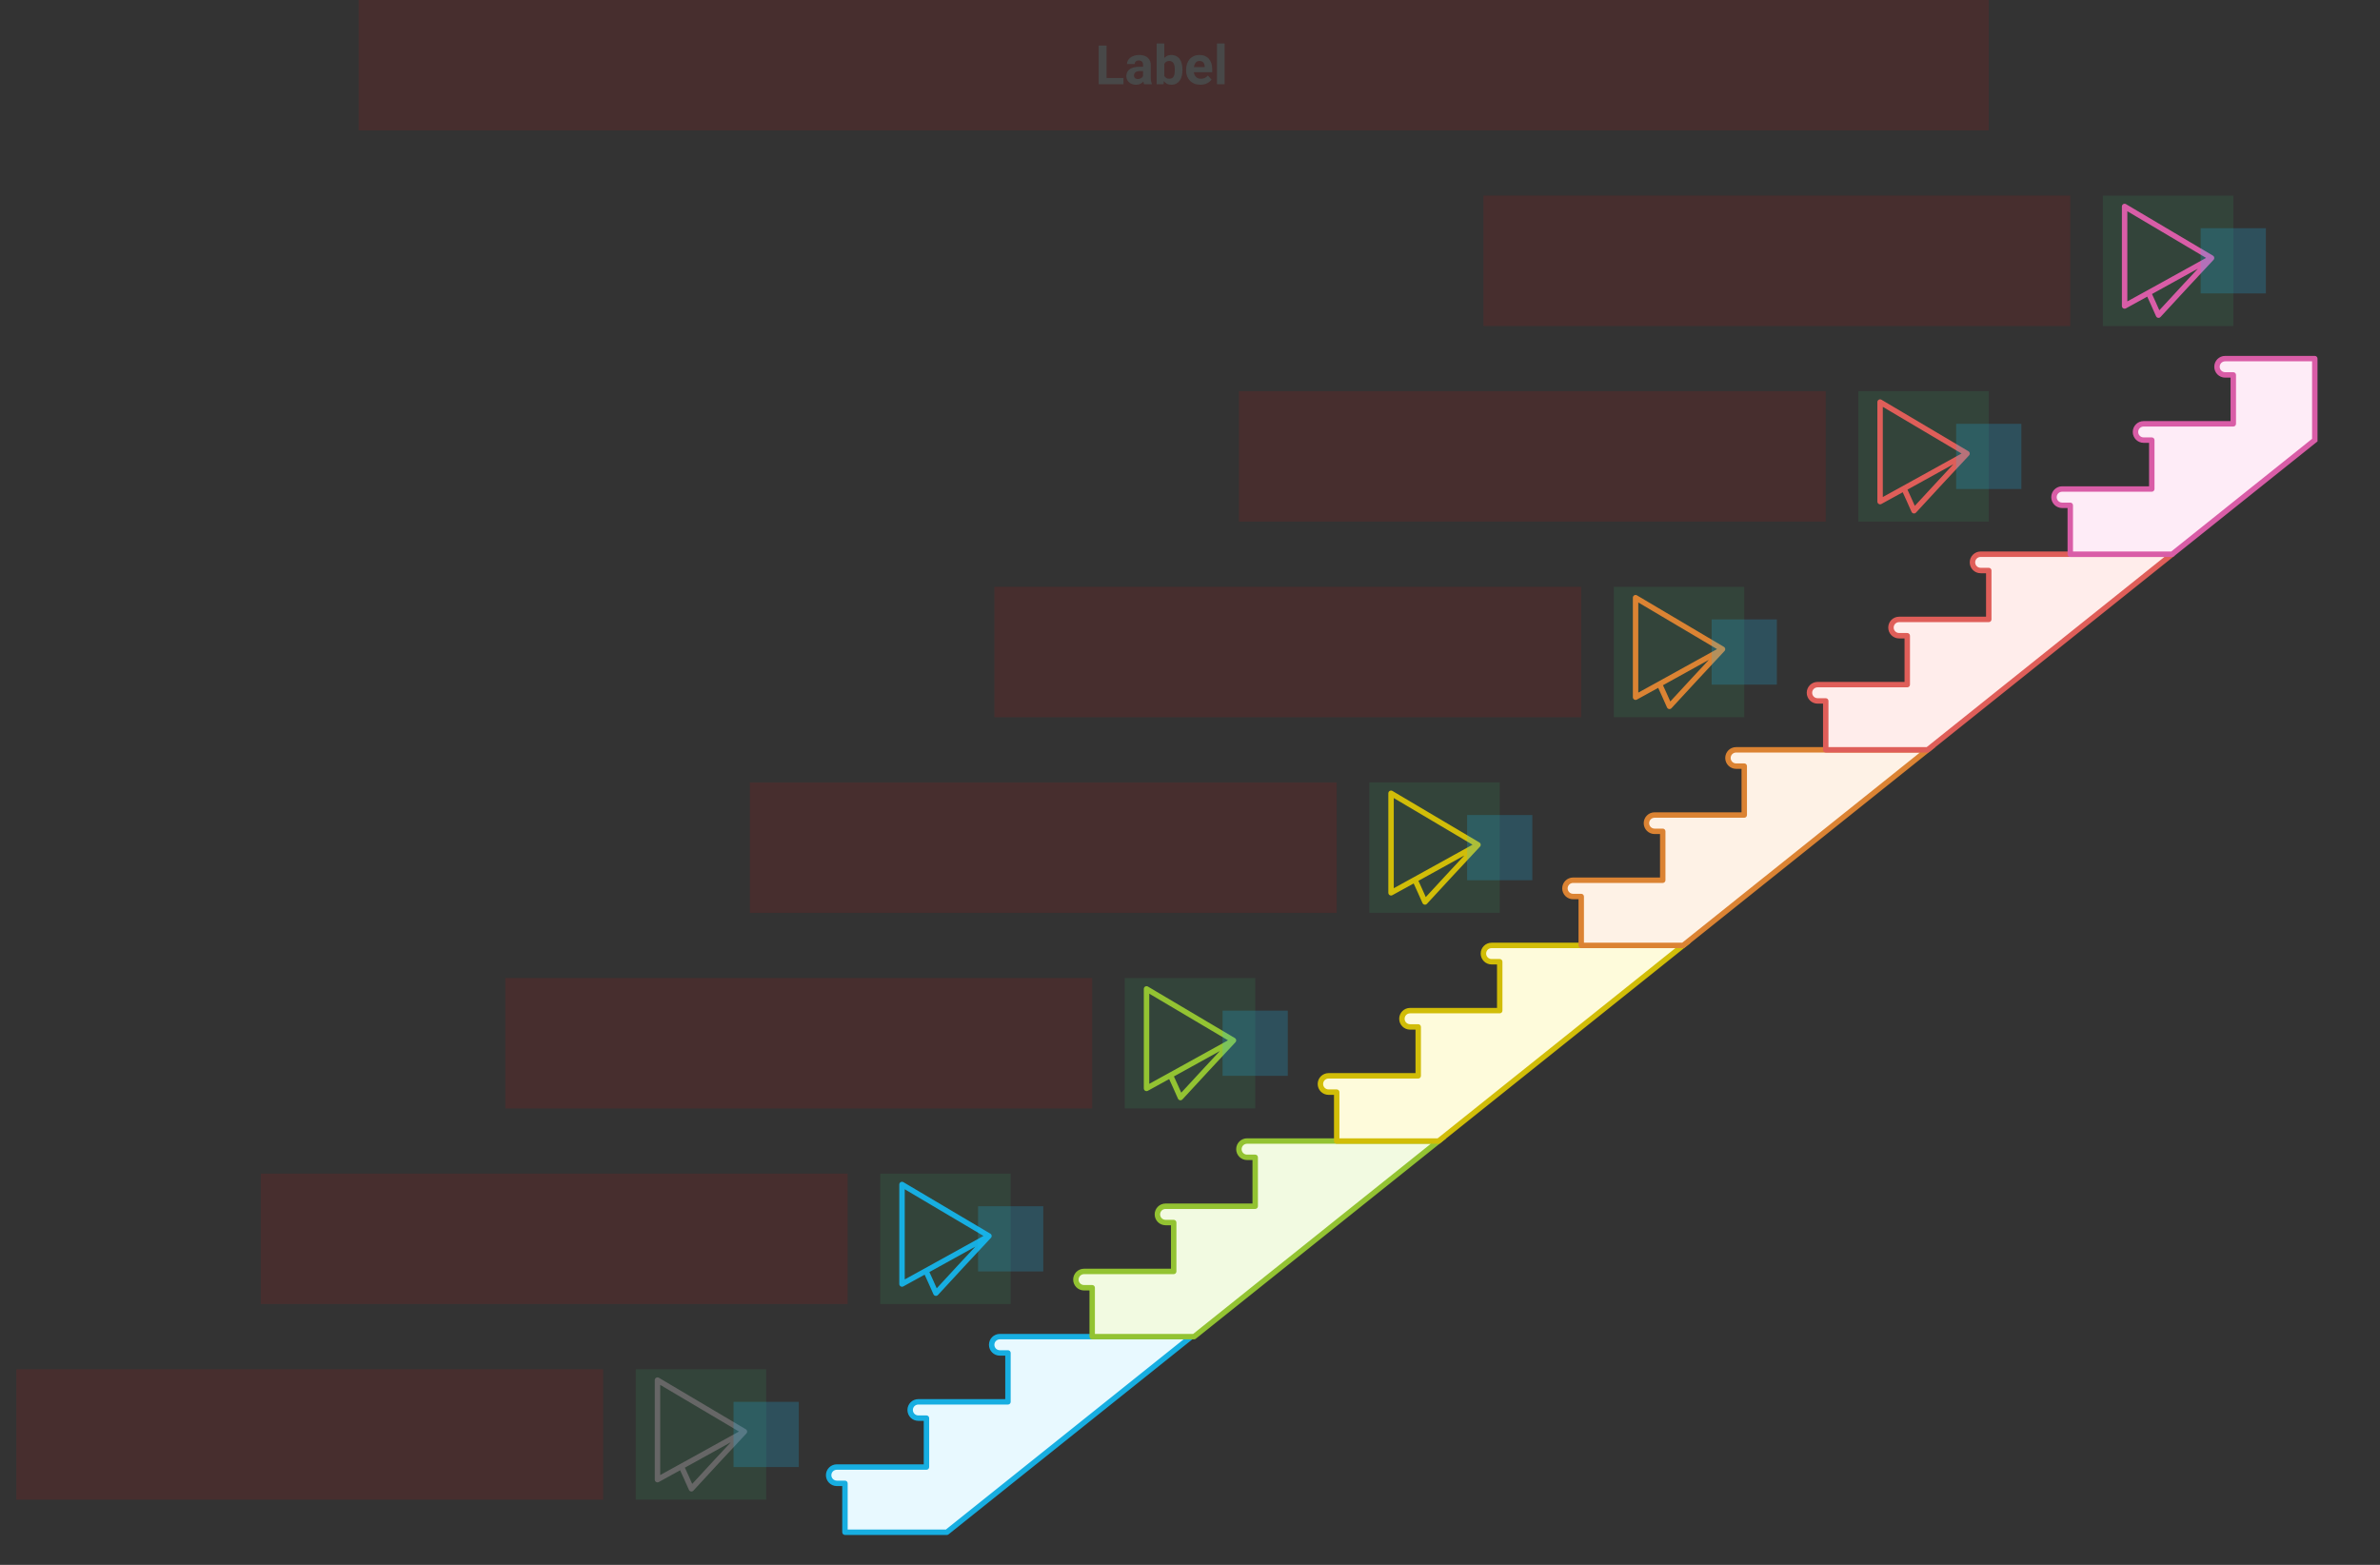 <svg width="876" height="576" viewBox="0 0 876 576" fill="none" xmlns="http://www.w3.org/2000/svg">
<rect x="0" y="0" width="876" height="576" fill="#333333" stroke="none"/>
<g id="stairs-color--family--6">
<g id="lines">
<g id="g-1">
<g id="Vector">
<path d="M438.5 492H401H368C366.343 492 365 493.343 365 495C365 496.657 366.343 498 368 498H371V516H338C336.343 516 335 517.343 335 519C335 520.657 336.343 522 338 522H341V540H308C306.343 540 305 541.343 305 543C305 544.657 306.343 546 308 546H311V564H348.5L438.5 492Z" fill="#E8F9FF"/>
<path d="M438.5 492L439.125 492.781L441.351 491H438.5V492ZM341 540V541C341.552 541 342 540.552 342 540H341ZM371 516V517C371.552 517 372 516.552 372 516H371ZM311 546H312C312 545.448 311.552 545 311 545V546ZM311 564H310C310 564.552 310.448 565 311 565V564ZM341 522H342C342 521.448 341.552 521 341 521V522ZM371 498H372C372 497.448 371.552 497 371 497V498ZM348.5 564V565C348.727 565 348.947 564.923 349.125 564.781L348.5 564ZM401 493H438.5V491H401V493ZM308 541H341V539H308V541ZM308 545C306.895 545 306 544.105 306 543H304C304 545.209 305.791 547 308 547V545ZM308 539C305.791 539 304 540.791 304 543H306C306 541.895 306.895 541 308 541V539ZM338 517H371V515H338V517ZM338 521C336.895 521 336 520.105 336 519H334C334 521.209 335.791 523 338 523V521ZM338 515C335.791 515 334 516.791 334 519H336C336 517.895 336.895 517 338 517V515ZM368 493H401V491H368V493ZM368 497C366.895 497 366 496.105 366 495H364C364 497.209 365.791 499 368 499V497ZM368 491C365.791 491 364 492.791 364 495H366C366 493.895 366.895 493 368 493V491ZM308 547H311V545H308V547ZM310 546V564H312V546H310ZM338 523H341V521H338V523ZM340 522V540H342V522H340ZM368 499H371V497H368V499ZM370 498V516H372V498H370ZM349.125 564.781L439.125 492.781L437.875 491.219L347.875 563.219L349.125 564.781ZM348.5 563H311V565H348.5V563Z" fill="#17AEE1"/>
</g>
</g>
<g id="g-2">
<g id="Vector_2">
<path d="M529.5 420H492H459C457.343 420 456 421.343 456 423C456 424.657 457.343 426 459 426H462V444H429C427.343 444 426 445.343 426 447C426 448.657 427.343 450 429 450H432V468H399C397.343 468 396 469.343 396 471C396 472.657 397.343 474 399 474H402V492H439.5L529.5 420Z" fill="#F2FAE1"/>
<path d="M529.5 420L530.125 420.781L532.351 419H529.5V420ZM432 468V469C432.552 469 433 468.552 433 468H432ZM462 444V445C462.552 445 463 444.552 463 444H462ZM462 426H463C463 425.448 462.552 425 462 425V426ZM432 450H433C433 449.448 432.552 449 432 449V450ZM402 474H403C403 473.448 402.552 473 402 473V474ZM402 492H401C401 492.552 401.448 493 402 493V492ZM439.5 492V493C439.727 493 439.947 492.923 440.125 492.781L439.5 492ZM492 421H529.5V419H492V421ZM399 469H432V467H399V469ZM399 473C397.895 473 397 472.105 397 471H395C395 473.209 396.791 475 399 475V473ZM399 467C396.791 467 395 468.791 395 471H397C397 469.895 397.895 469 399 469V467ZM429 445H462V443H429V445ZM429 449C427.895 449 427 448.105 427 447H425C425 449.209 426.791 451 429 451V449ZM429 443C426.791 443 425 444.791 425 447H427C427 445.895 427.895 445 429 445V443ZM459 421H492V419H459V421ZM459 425C457.895 425 457 424.105 457 423H455C455 425.209 456.791 427 459 427V425ZM459 419C456.791 419 455 420.791 455 423H457C457 421.895 457.895 421 459 421V419ZM459 427H462V425H459V427ZM461 426V444H463V426H461ZM429 451H432V449H429V451ZM431 450V468H433V450H431ZM399 475H402V473H399V475ZM401 474V492H403V474H401ZM440.125 492.781L530.125 420.781L528.875 419.219L438.875 491.219L440.125 492.781ZM402 493H439.5V491H402V493Z" fill="#93C332"/>
</g>
</g>
<g id="g-3">
<g id="Vector_3">
<path d="M619.5 348H582H549C547.343 348 546 349.343 546 351C546 352.657 547.343 354 549 354H552V372H519C517.343 372 516 373.343 516 375C516 376.657 517.343 378 519 378H522V396H489C487.343 396 486 397.343 486 399C486 400.657 487.343 402 489 402H492V420H529.5L619.5 348Z" fill="#FEFBDB"/>
<path d="M619.5 348L620.125 348.781L622.351 347H619.5V348ZM522 396V397C522.552 397 523 396.552 523 396H522ZM552 372V373C552.552 373 553 372.552 553 372H552ZM492 402H493C493 401.448 492.552 401 492 401V402ZM492 420H491C491 420.552 491.448 421 492 421V420ZM522 378H523C523 377.448 522.552 377 522 377V378ZM552 354H553C553 353.448 552.552 353 552 353V354ZM529.5 420V421C529.727 421 529.947 420.923 530.125 420.781L529.5 420ZM582 349H619.5V347H582V349ZM489 397H522V395H489V397ZM489 401C487.895 401 487 400.105 487 399H485C485 401.209 486.791 403 489 403V401ZM489 395C486.791 395 485 396.791 485 399H487C487 397.895 487.895 397 489 397V395ZM519 373H552V371H519V373ZM519 377C517.895 377 517 376.105 517 375H515C515 377.209 516.791 379 519 379V377ZM519 371C516.791 371 515 372.791 515 375H517C517 373.895 517.895 373 519 373V371ZM549 349H582V347H549V349ZM549 353C547.895 353 547 352.105 547 351H545C545 353.209 546.791 355 549 355V353ZM549 347C546.791 347 545 348.791 545 351H547C547 349.895 547.895 349 549 349V347ZM489 403H492V401H489V403ZM491 402V420H493V402H491ZM519 379H522V377H519V379ZM521 378V396H523V378H521ZM549 355H552V353H549V355ZM551 354V372H553V354H551ZM530.125 420.781L620.125 348.781L618.875 347.219L528.875 419.219L530.125 420.781ZM492 421H529.5V419H492V421Z" fill="#D1BD08"/>
</g>
</g>
<g id="g-4">
<g id="Vector_4">
<path d="M709.5 276H672H639C637.343 276 636 277.343 636 279C636 280.657 637.343 282 639 282H642V300H609C607.343 300 606 301.343 606 303C606 304.657 607.343 306 609 306H612V324H579C577.343 324 576 325.343 576 327C576 328.657 577.343 330 579 330H582V348H619.5L709.5 276Z" fill="#FEF2E6"/>
<path d="M709.5 276L710.125 276.781L712.351 275H709.5V276ZM612 324V325C612.552 325 613 324.552 613 324H612ZM642 300V301C642.552 301 643 300.552 643 300H642ZM582 330H583C583 329.448 582.552 329 582 329V330ZM582 348H581C581 348.552 581.448 349 582 349V348ZM612 306H613C613 305.448 612.552 305 612 305V306ZM642 282H643C643 281.448 642.552 281 642 281V282ZM619.5 348V349C619.727 349 619.947 348.923 620.125 348.781L619.5 348ZM672 277H709.5V275H672V277ZM579 325H612V323H579V325ZM579 329C577.895 329 577 328.105 577 327H575C575 329.209 576.791 331 579 331V329ZM579 323C576.791 323 575 324.791 575 327H577C577 325.895 577.895 325 579 325V323ZM609 301H642V299H609V301ZM609 305C607.895 305 607 304.105 607 303H605C605 305.209 606.791 307 609 307V305ZM609 299C606.791 299 605 300.791 605 303H607C607 301.895 607.895 301 609 301V299ZM639 277H672V275H639V277ZM639 281C637.895 281 637 280.105 637 279H635C635 281.209 636.791 283 639 283V281ZM639 275C636.791 275 635 276.791 635 279H637C637 277.895 637.895 277 639 277V275ZM579 331H582V329H579V331ZM581 330V348H583V330H581ZM609 307H612V305H609V307ZM611 306V324H613V306H611ZM639 283H642V281H639V283ZM641 282V300H643V282H641ZM708.875 275.219L618.875 347.219L620.125 348.781L710.125 276.781L708.875 275.219ZM582 349H619.5V347H582V349Z" fill="#DB8333"/>
</g>
</g>
<g id="g-5">
<g id="Vector_5">
<path d="M762 204H799.5L709.5 276H672V258H669C667.343 258 666 256.657 666 255C666 253.343 667.343 252 669 252H702V234H699C697.343 234 696 232.657 696 231C696 229.343 697.343 228 699 228H732V210H729C727.343 210 726 208.657 726 207C726 205.343 727.343 204 729 204H762Z" fill="#FFEDEB"/>
<path d="M799.5 204L800.125 204.781C800.456 204.516 800.584 204.07 800.444 203.669C800.303 203.268 799.925 203 799.5 203V204ZM702 252V253C702.552 253 703 252.552 703 252H702ZM732 228V229C732.552 229 733 228.552 733 228H732ZM732 210H733C733 209.448 732.552 209 732 209V210ZM702 234H703C703 233.448 702.552 233 702 233V234ZM672 258H673C673 257.448 672.552 257 672 257V258ZM672 276H671C671 276.552 671.448 277 672 277V276ZM709.5 276V277C709.727 277 709.947 276.923 710.125 276.781L709.5 276ZM799.5 203H762V205H799.5V203ZM669 253H702V251H669V253ZM669 257C667.895 257 667 256.105 667 255H665C665 257.209 666.791 259 669 259V257ZM669 251C666.791 251 665 252.791 665 255H667C667 253.895 667.895 253 669 253V251ZM699 229H732V227H699V229ZM699 233C697.895 233 697 232.105 697 231H695C695 233.209 696.791 235 699 235V233ZM699 227C696.791 227 695 228.791 695 231H697C697 229.895 697.895 229 699 229V227ZM729 205H762V203H729V205ZM729 209C727.895 209 727 208.105 727 207H725C725 209.209 726.791 211 729 211V209ZM729 203C726.791 203 725 204.791 725 207H727C727 205.895 727.895 205 729 205V203ZM729 211H732V209H729V211ZM731 210V228H733V210H731ZM699 235H702V233H699V235ZM701 234V252H703V234H701ZM669 259H672V257H669V259ZM671 258V276H673V258H671ZM710.125 276.781L800.125 204.781L798.875 203.219L708.875 275.219L710.125 276.781ZM672 277H709.5V275H672V277Z" fill="#DF5E59"/>
</g>
</g>
<g id="g-6">
<g id="Vector_6">
<path d="M852 138V162L799.5 204H762V186H759C757.343 186 756 184.657 756 183C756 181.343 757.343 180 759 180H792V162H789C787.343 162 786 160.657 786 159C786 157.343 787.343 156 789 156H822V138H819C817.343 138 816 136.657 816 135C816 133.343 817.343 132 819 132H852V138Z" fill="#FEECF7"/>
<path d="M852 162L852.625 162.781L853 162.481V162H852ZM792 180V181C792.552 181 793 180.552 793 180H792ZM822 156V157C822.552 157 823 156.552 823 156H822ZM852 132H853C853 131.448 852.552 131 852 131V132ZM822 138H823C823 137.448 822.552 137 822 137V138ZM792 162H793C793 161.448 792.552 161 792 161V162ZM762 186H763C763 185.448 762.552 185 762 185V186ZM762 204H761C761 204.552 761.448 205 762 205V204ZM799.5 204V205C799.727 205 799.947 204.923 800.125 204.781L799.5 204ZM853 162V138H851V162H853ZM759 181H792V179H759V181ZM759 185C757.895 185 757 184.105 757 183H755C755 185.209 756.791 187 759 187V185ZM759 179C756.791 179 755 180.791 755 183H757C757 181.895 757.895 181 759 181V179ZM789 157H822V155H789V157ZM789 161C787.895 161 787 160.105 787 159H785C785 161.209 786.791 163 789 163V161ZM789 155C786.791 155 785 156.791 785 159H787C787 157.895 787.895 157 789 157V155ZM819 133H852V131H819V133ZM851 132V138H853V132H851ZM819 137C817.895 137 817 136.105 817 135H815C815 137.209 816.791 139 819 139V137ZM819 131C816.791 131 815 132.791 815 135H817C817 133.895 817.895 133 819 133V131ZM819 139H822V137H819V139ZM821 138V156H823V138H821ZM789 163H792V161H789V163ZM791 162V180H793V162H791ZM759 187H762V185H759V187ZM761 186V204H763V186H761ZM800.125 204.781L852.625 162.781L851.375 161.219L798.875 203.219L800.125 204.781ZM762 205H799.5V203H762V205Z" fill="#D95DA7"/>
</g>
</g>
</g>
<g id="ic-cc-6">
<path id="rect" d="M774 72L822 72L822 120L774 120L774 72Z" fill="#33DE7B" fill-opacity="0.1"/>
<g id="icon">
<path id="icon_2" d="M814 94.957C807.863 98.382 797.955 103.848 790.789 107.796M814 94.957C807.434 101.915 800.989 108.986 794.484 116C793.255 113.265 792.069 110.508 790.789 107.796M814 94.957C803.333 88.638 792.68 82.297 782 76L782 112.632C782 112.632 785.705 110.596 790.789 107.796" stroke="#D95DA7" stroke-width="2" stroke-miterlimit="1.5" stroke-linecap="round" stroke-linejoin="round"/>
</g>
</g>
<g id="ic-cc-5">
<path id="rect_2" d="M684 144L732 144L732 192L684 192L684 144Z" fill="#33DE7B" fill-opacity="0.1"/>
<g id="icon_3">
<path id="icon_4" d="M724 166.957C717.863 170.382 707.955 175.848 700.789 179.796M724 166.957C717.434 173.915 710.989 180.986 704.484 188C703.255 185.265 702.069 182.508 700.789 179.796M724 166.957C713.333 160.638 702.68 154.297 692 148L692 184.632C692 184.632 695.705 182.596 700.789 179.796" stroke="#DF5E59" stroke-width="2" stroke-miterlimit="1.5" stroke-linecap="round" stroke-linejoin="round"/>
</g>
</g>
<g id="ic-cc-4">
<path id="rect_3" d="M594 216L642 216L642 264L594 264L594 216Z" fill="#33DE7B" fill-opacity="0.1"/>
<g id="icon_5">
<path id="icon_6" d="M634 238.957C627.863 242.382 617.955 247.848 610.789 251.796M634 238.957C627.434 245.915 620.989 252.986 614.484 260C613.255 257.265 612.069 254.508 610.789 251.796M634 238.957C623.333 232.638 612.68 226.297 602 220L602 256.632C602 256.632 605.705 254.596 610.789 251.796" stroke="#DB8333" stroke-width="2" stroke-miterlimit="1.5" stroke-linecap="round" stroke-linejoin="round"/>
</g>
</g>
<g id="ic-cc-3">
<path id="rect_4" d="M504 288L552 288L552 336L504 336L504 288Z" fill="#33DE7B" fill-opacity="0.1"/>
<g id="icon_7">
<path id="icon_8" d="M544 310.957C537.863 314.382 527.955 319.848 520.789 323.796M544 310.957C537.434 317.915 530.989 324.986 524.484 332C523.255 329.265 522.069 326.508 520.789 323.796M544 310.957C533.333 304.638 522.68 298.297 512 292L512 328.632C512 328.632 515.705 326.596 520.789 323.796" stroke="#D1BD08" stroke-width="2" stroke-miterlimit="1.5" stroke-linecap="round" stroke-linejoin="round"/>
</g>
</g>
<g id="ic-cc-2">
<path id="rect_5" d="M414 360L462 360L462 408L414 408L414 360Z" fill="#33DE7B" fill-opacity="0.1"/>
<g id="icon_9">
<path id="icon_10" d="M454 382.957C447.863 386.382 437.955 391.848 430.789 395.796M454 382.957C447.434 389.915 440.989 396.986 434.484 404C433.255 401.265 432.069 398.508 430.789 395.796M454 382.957C443.333 376.638 432.68 370.297 422 364L422 400.632C422 400.632 425.705 398.596 430.789 395.796" stroke="#93C332" stroke-width="2" stroke-miterlimit="1.5" stroke-linecap="round" stroke-linejoin="round"/>
</g>
</g>
<g id="ic-cc-1">
<path id="rect_6" d="M324 432L372 432L372 480L324 480L324 432Z" fill="#33DE7B" fill-opacity="0.1"/>
<g id="icon_11">
<path id="icon_12" d="M364 454.957C357.863 458.382 347.955 463.848 340.789 467.796M364 454.957C357.434 461.915 350.989 468.986 344.484 476C343.255 473.265 342.069 470.508 340.789 467.796M364 454.957C353.333 448.638 342.68 442.297 332 436L332 472.632C332 472.632 335.705 470.596 340.789 467.796" stroke="#17AEE1" stroke-width="2" stroke-miterlimit="1.5" stroke-linecap="round" stroke-linejoin="round"/>
</g>
</g>
<g id="ic-cc-start">
<path id="rect_7" d="M234 504L282 504L282 552L234 552L234 504Z" fill="#33DE7B" fill-opacity="0.1"/>
<g id="icon_13">
<path id="icon_14" d="M274 526.957C267.863 530.382 257.955 535.848 250.789 539.796M274 526.957C267.434 533.915 260.989 540.986 254.484 548C253.255 545.265 252.069 542.508 250.789 539.796M274 526.957C263.333 520.638 252.68 514.297 242 508L242 544.632C242 544.632 245.705 542.596 250.789 539.796" stroke="#666666" stroke-width="2" stroke-miterlimit="1.5" stroke-linecap="round" stroke-linejoin="round"/>
</g>
</g>
<path id="tx-rc-6" d="M546 72H762V120H546V72Z" fill="#FF0000" fill-opacity="0.1"/>
<path id="tx-rc-5" d="M456 144H672V192H456V144Z" fill="#FF0000" fill-opacity="0.1"/>
<path id="tx-rc-4" d="M366 216H582V264H366V216Z" fill="#FF0000" fill-opacity="0.1"/>
<path id="tx-rc-3" d="M276 288H492V336H276V288Z" fill="#FF0000" fill-opacity="0.1"/>
<path id="tx-rc-2" d="M186 360H402V408H186V360Z" fill="#FF0000" fill-opacity="0.1"/>
<path id="tx-rc-1" d="M96 432H312V480H96V432Z" fill="#FF0000" fill-opacity="0.1"/>
<path id="tx-rc-start" d="M6 504H222V552H6V504Z" fill="#FF0000" fill-opacity="0.1"/>
<rect id="bt-cc-remove-6" x="810" y="84" width="24" height="24" fill="#1AC6FF" fill-opacity="0.2"/>
<rect id="bt-cc-remove-5" x="720" y="156" width="24" height="24" fill="#1AC6FF" fill-opacity="0.2"/>
<rect id="bt-cc-remove-4" x="630" y="228" width="24" height="24" fill="#1AC6FF" fill-opacity="0.2"/>
<rect id="bt-cc-remove-3" x="540" y="300" width="24" height="24" fill="#1AC6FF" fill-opacity="0.2"/>
<rect id="bt-cc-remove-2" x="450" y="372" width="24" height="24" fill="#1AC6FF" fill-opacity="0.2"/>
<rect id="bt-cc-remove-1" x="360" y="444" width="24" height="24" fill="#1AC6FF" fill-opacity="0.2"/>
<rect id="bt-cc-remove-start" x="270" y="516" width="24" height="24" fill="#1AC6FF" fill-opacity="0.2"/>
<g id="tx-cb-title">
<path id="rect_8" d="M132 0H732V48H132V0Z" fill="#FF0000" fill-opacity="0.1"/>
<path id="Label" d="M413.513 28.715V31H406.354V28.715H413.513ZM407.302 16.781V31H404.372V16.781H407.302ZM420.72 28.617V23.91C420.72 23.572 420.664 23.282 420.554 23.041C420.443 22.794 420.271 22.602 420.036 22.465C419.808 22.328 419.512 22.26 419.147 22.26C418.835 22.26 418.565 22.315 418.337 22.426C418.109 22.53 417.933 22.683 417.81 22.885C417.686 23.08 417.624 23.311 417.624 23.578H414.812C414.812 23.129 414.916 22.703 415.124 22.299C415.332 21.895 415.635 21.54 416.032 21.234C416.429 20.922 416.901 20.678 417.448 20.502C418.002 20.326 418.62 20.238 419.304 20.238C420.124 20.238 420.853 20.375 421.491 20.648C422.129 20.922 422.631 21.332 422.995 21.879C423.366 22.426 423.552 23.109 423.552 23.93V28.451C423.552 29.031 423.588 29.506 423.659 29.877C423.731 30.241 423.835 30.561 423.972 30.834V31H421.13C420.993 30.713 420.889 30.355 420.817 29.926C420.752 29.49 420.72 29.053 420.72 28.617ZM421.091 24.564L421.11 26.156H419.538C419.167 26.156 418.845 26.199 418.571 26.283C418.298 26.368 418.073 26.488 417.897 26.645C417.722 26.794 417.591 26.97 417.507 27.172C417.429 27.374 417.39 27.595 417.39 27.836C417.39 28.077 417.445 28.295 417.556 28.49C417.666 28.679 417.826 28.829 418.034 28.939C418.243 29.044 418.487 29.096 418.767 29.096C419.19 29.096 419.558 29.011 419.87 28.842C420.183 28.672 420.424 28.464 420.593 28.217C420.769 27.969 420.86 27.735 420.866 27.514L421.608 28.705C421.504 28.972 421.361 29.249 421.179 29.535C421.003 29.822 420.778 30.092 420.505 30.346C420.231 30.593 419.903 30.798 419.519 30.961C419.134 31.117 418.679 31.195 418.151 31.195C417.481 31.195 416.872 31.062 416.325 30.795C415.785 30.521 415.355 30.147 415.036 29.672C414.724 29.19 414.567 28.643 414.567 28.031C414.567 27.478 414.672 26.986 414.88 26.557C415.088 26.127 415.394 25.766 415.798 25.473C416.208 25.173 416.719 24.949 417.331 24.799C417.943 24.643 418.653 24.564 419.46 24.564H421.091ZM425.72 16H428.532V28.578L428.249 31H425.72V16ZM435.222 25.609V25.814C435.222 26.602 435.137 27.325 434.968 27.982C434.805 28.64 434.551 29.21 434.206 29.691C433.861 30.167 433.431 30.538 432.917 30.805C432.409 31.065 431.81 31.195 431.12 31.195C430.476 31.195 429.916 31.065 429.44 30.805C428.972 30.544 428.578 30.176 428.259 29.701C427.94 29.226 427.683 28.669 427.487 28.031C427.292 27.393 427.146 26.697 427.048 25.941V25.492C427.146 24.737 427.292 24.04 427.487 23.402C427.683 22.764 427.94 22.208 428.259 21.732C428.578 21.257 428.972 20.889 429.44 20.629C429.909 20.369 430.463 20.238 431.101 20.238C431.797 20.238 432.403 20.372 432.917 20.639C433.438 20.899 433.868 21.27 434.206 21.752C434.551 22.227 434.805 22.794 434.968 23.451C435.137 24.102 435.222 24.822 435.222 25.609ZM432.409 25.814V25.609C432.409 25.18 432.377 24.776 432.312 24.398C432.253 24.014 432.149 23.679 431.999 23.393C431.849 23.1 431.644 22.869 431.384 22.699C431.13 22.53 430.801 22.445 430.397 22.445C430.013 22.445 429.688 22.51 429.421 22.641C429.154 22.771 428.933 22.953 428.757 23.188C428.588 23.422 428.461 23.702 428.376 24.027C428.291 24.346 428.239 24.698 428.22 25.082V26.361C428.239 26.876 428.324 27.331 428.474 27.729C428.63 28.119 428.864 28.428 429.177 28.656C429.496 28.878 429.909 28.988 430.417 28.988C430.814 28.988 431.143 28.91 431.403 28.754C431.664 28.598 431.866 28.376 432.009 28.09C432.159 27.803 432.263 27.468 432.321 27.084C432.38 26.693 432.409 26.27 432.409 25.814ZM441.833 31.195C441.013 31.195 440.277 31.065 439.626 30.805C438.975 30.538 438.422 30.17 437.966 29.701C437.517 29.232 437.172 28.689 436.931 28.07C436.69 27.445 436.569 26.781 436.569 26.078V25.688C436.569 24.887 436.683 24.154 436.911 23.49C437.139 22.826 437.465 22.25 437.888 21.762C438.317 21.273 438.838 20.899 439.45 20.639C440.062 20.372 440.752 20.238 441.521 20.238C442.269 20.238 442.933 20.362 443.513 20.609C444.092 20.857 444.577 21.208 444.968 21.664C445.365 22.12 445.664 22.667 445.866 23.305C446.068 23.936 446.169 24.639 446.169 25.414V26.586H437.771V24.711H443.405V24.496C443.405 24.105 443.334 23.757 443.19 23.451C443.054 23.139 442.845 22.891 442.565 22.709C442.285 22.527 441.927 22.436 441.491 22.436C441.12 22.436 440.801 22.517 440.534 22.68C440.267 22.842 440.049 23.07 439.88 23.363C439.717 23.656 439.593 24.001 439.509 24.398C439.431 24.789 439.392 25.219 439.392 25.688V26.078C439.392 26.501 439.45 26.892 439.567 27.25C439.691 27.608 439.864 27.917 440.085 28.178C440.313 28.438 440.586 28.64 440.905 28.783C441.231 28.926 441.599 28.998 442.009 28.998C442.517 28.998 442.989 28.9 443.425 28.705C443.868 28.503 444.248 28.201 444.567 27.797L445.935 29.281C445.713 29.6 445.41 29.906 445.026 30.199C444.649 30.492 444.193 30.733 443.659 30.922C443.125 31.104 442.517 31.195 441.833 31.195ZM450.739 16V31H447.917V16H450.739Z" fill="#484848"/>
</g>
</g>
</svg>
